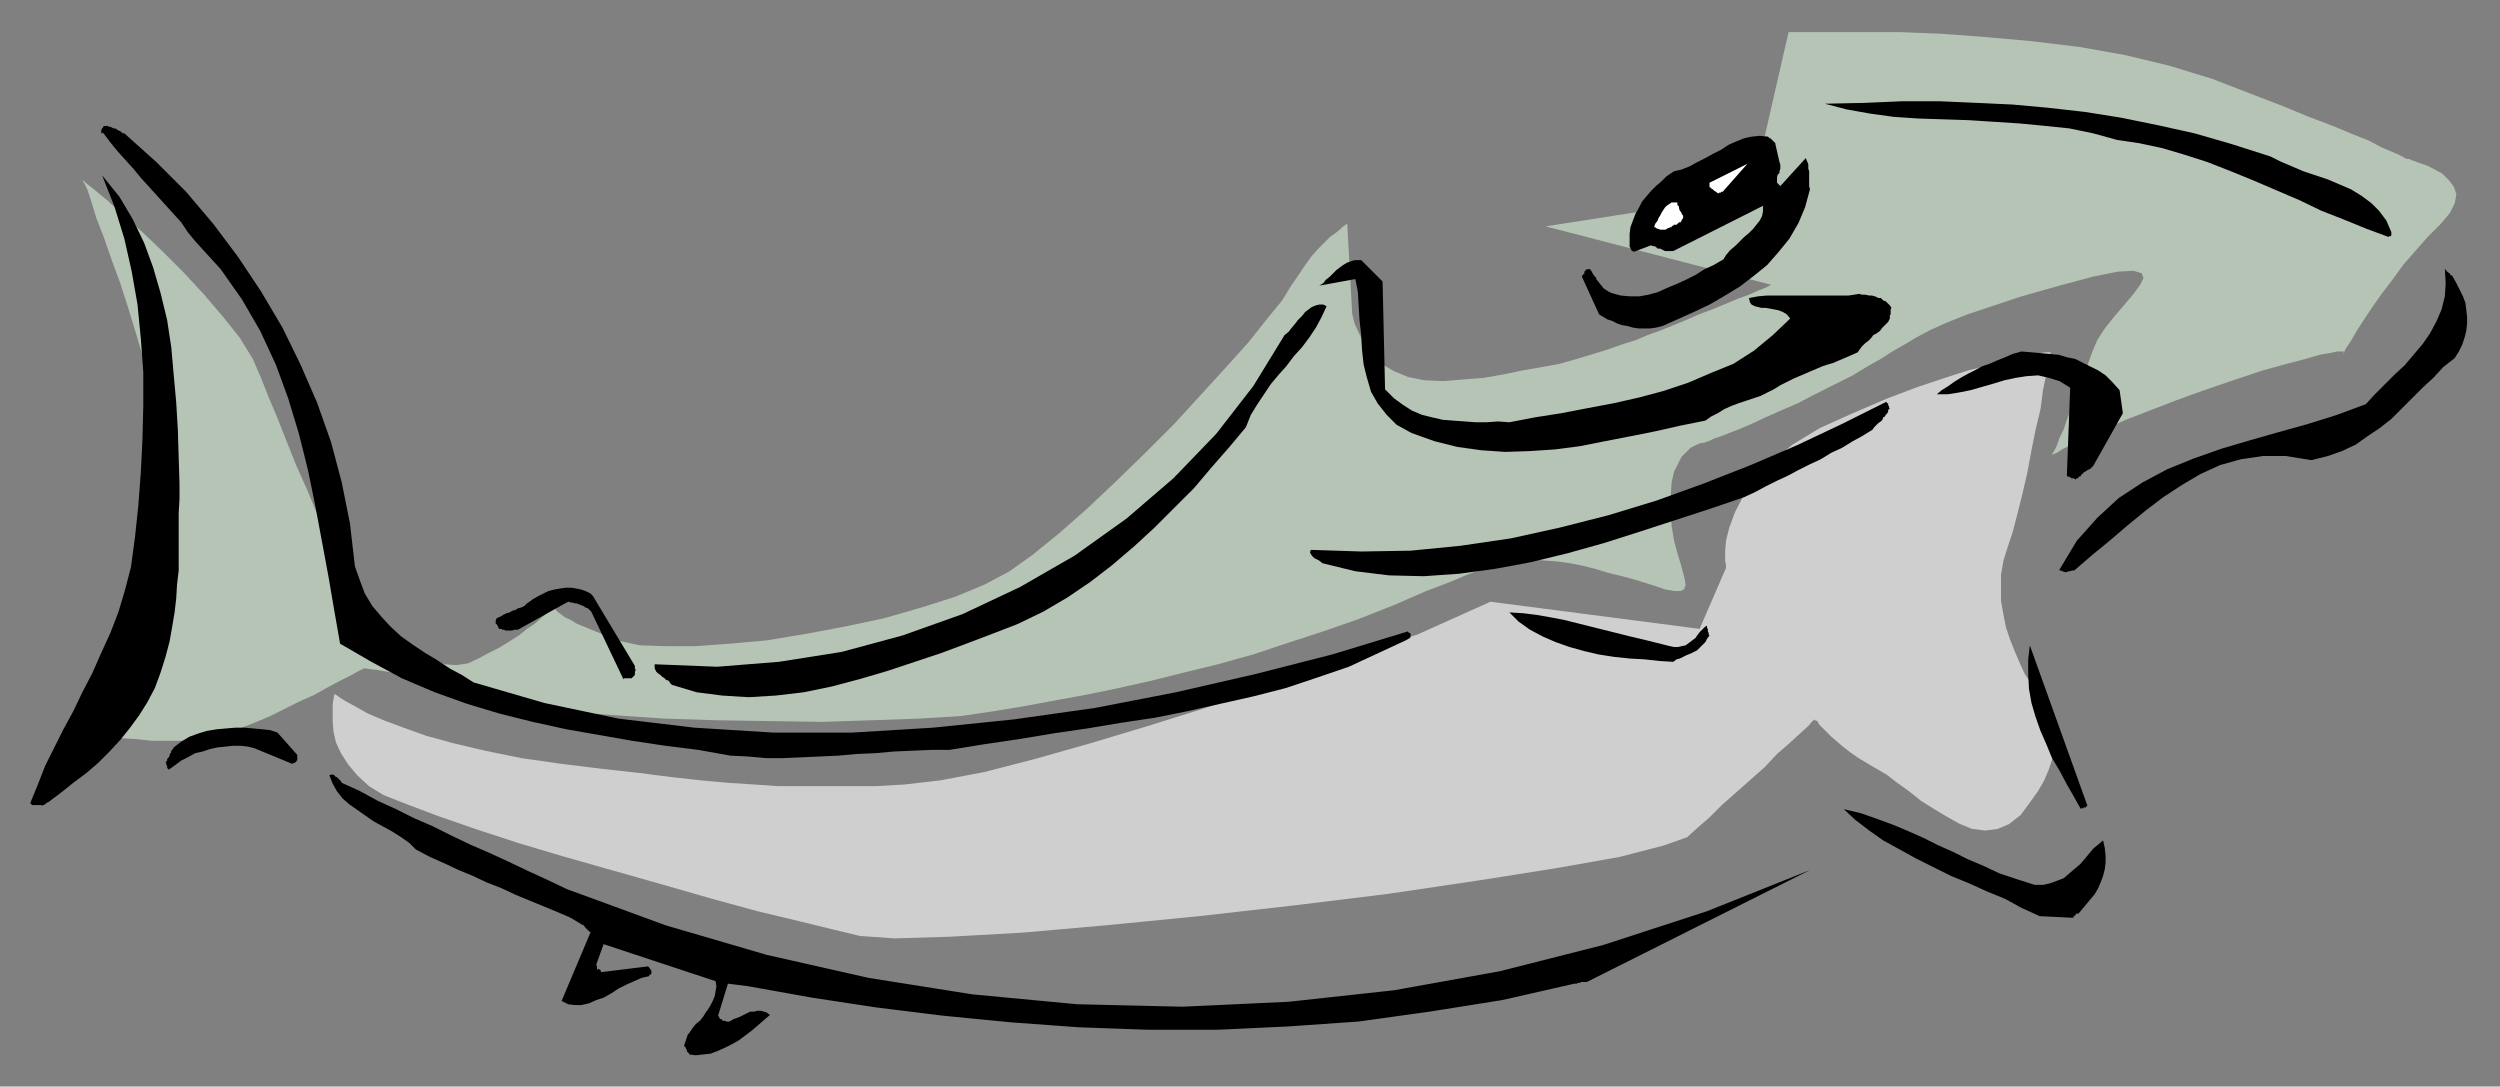 <?xml version="1.0" encoding="UTF-8" standalone="no"?>
<svg
   xmlns:dc="http://purl.org/dc/elements/1.1/"
   xmlns:cc="http://creativecommons.org/ns#"
   xmlns:rdf="http://www.w3.org/1999/02/22-rdf-syntax-ns#"
   xmlns:svg="http://www.w3.org/2000/svg"
   xmlns="http://www.w3.org/2000/svg"
   xmlns:sodipodi="http://sodipodi.sourceforge.net/DTD/sodipodi-0.dtd"
   xmlns:inkscape="http://www.inkscape.org/namespaces/inkscape"
   version="1.0"
   width="129.808mm"
   height="56.417mm"
   id="svg43"
   sodipodi:docname="CCM00675.wmf">
  <rect width="100%" height="100%" fill="#808080" stroke="none"/>
  <sodipodi:namedview
     pagecolor="#ffffff"
     bordercolor="#666666"
     borderopacity="1"
     objecttolerance="10"
     gridtolerance="10"
     guidetolerance="10"
     inkscape:pageopacity="0"
     inkscape:pageshadow="2"
     inkscape:window-width="640"
     inkscape:window-height="480"
     id="namedview45" />
  <defs
     id="defs3">
    <pattern
       id="WMFhbasepattern"
       patternUnits="userSpaceOnUse"
       width="6"
       height="6"
       x="0"
       y="0" />
  </defs>
  <path
     style="fill:#cfcfcf;fill-rule:evenodd;fill-opacity:1;stroke:none;"
     d="  M 65.61,136.177   L 65.61,136.339   L 65.448,137.146   L 65.286,138.277   L 65.286,139.731   L 65.286,141.508   L 65.448,143.608   L 65.933,145.708   L 66.902,147.808   L 68.357,150.069   L 70.134,152.169   L 72.397,154.269   L 75.306,156.046   L 79.83,157.823   L 85.81,160.085   L 93.243,162.669   L 101.646,165.415   L 110.857,168.162   L 120.553,170.908   L 130.249,173.654   L 139.784,176.4   L 148.672,178.823   L 156.752,180.762   L 163.377,182.377   L 168.71,183.669   L 175.497,184.154   L 186.325,183.831   L 200.707,183.023   L 217.19,181.569   L 235.289,179.792   L 253.873,177.692   L 272.296,175.431   L 289.748,172.846   L 305.1,170.423   L 317.867,168.162   L 326.593,165.9   L 331.118,164.285   L 333.057,162.508   L 335.481,160.408   L 337.905,157.985   L 340.652,155.562   L 343.561,152.977   L 346.308,150.554   L 348.732,147.969   L 351.156,145.869   L 353.257,143.931   L 354.873,142.477   L 355.681,141.508   L 356.166,141.185   L 356.166,141.346   L 356.651,141.508   L 356.974,142.154   L 357.62,142.8   L 358.428,143.608   L 359.398,144.577   L 360.529,145.546   L 361.66,146.515   L 363.115,147.646   L 364.731,148.777   L 366.347,149.746   L 368.286,150.877   L 370.225,152.008   L 372.326,153.623   L 374.588,155.239   L 377.012,157.177   L 379.598,158.792   L 382.022,160.246   L 384.608,161.7   L 387.032,162.669   L 389.617,162.992   L 392.041,162.669   L 394.304,161.7   L 396.566,159.923   L 398.344,157.5   L 399.96,155.239   L 401.091,153.3   L 402.06,151.039   L 402.707,149.1   L 402.868,147.162   L 402.868,145.223   L 402.707,143.285   L 402.384,141.508   L 401.576,139.731   L 400.768,137.954   L 399.798,136.177   L 398.667,134.239   L 397.374,132.3   L 396.404,130.2   L 395.435,127.939   L 394.465,125.515   L 393.657,123.092   L 393.172,120.669   L 392.688,117.923   L 392.688,115.338   L 392.688,112.754   L 393.172,110.008   L 393.98,107.423   L 394.95,104.515   L 395.92,100.8   L 396.889,96.923   L 397.859,92.723   L 398.667,88.362   L 399.475,84.323   L 400.444,80.285   L 400.929,76.569   L 401.576,73.5   L 402.06,71.238   L 402.384,69.623   L 402.384,68.977   L 402.222,69.138   L 401.414,69.138   L 400.283,69.3   L 398.667,69.623   L 396.404,70.108   L 393.657,70.754   L 390.264,71.723   L 386.224,72.692   L 381.699,74.146   L 376.366,75.923   L 370.387,78.185   L 363.6,81.092   L 357.136,84   L 351.803,87.231   L 347.601,90.623   L 344.369,94.015   L 342.107,97.408   L 340.491,100.477   L 339.36,103.546   L 338.713,106.131   L 338.552,108.231   L 338.552,110.008   L 338.713,110.977   L 338.713,111.462   L 333.542,123.415   L 292.496,118.085   L 278.113,124.546   L 276.497,125.031   L 272.296,126.646   L 265.832,128.908   L 257.267,131.815   L 247.248,135.369   L 236.582,138.923   L 225.27,142.477   L 213.958,145.869   L 203.131,148.939   L 193.112,151.523   L 184.547,153.139   L 177.598,153.946   L 172.104,154.269   L 166.933,154.269   L 161.923,154.269   L 157.398,154.269   L 152.55,154.269   L 147.864,153.946   L 142.854,153.623   L 137.521,153.139   L 131.704,152.492   L 125.401,151.685   L 118.129,150.877   L 110.211,149.908   L 102.293,148.777   L 95.182,147.323   L 89.041,145.869   L 83.709,144.415   L 79.184,142.8   L 75.306,141.346   L 72.235,140.054   L 69.65,138.6   L 67.872,137.631   L 66.579,136.823   L 65.933,136.339   L 65.61,136.177   L 65.61,136.177  z "
     id="path5" />
  <path
     style="fill:#b5c4b5;fill-rule:evenodd;fill-opacity:1;stroke:none;"
     d="  M 16.806,143.931   L 17.291,143.123   L 18.422,140.862   L 19.877,137.308   L 21.816,132.623   L 23.917,127.131   L 26.341,121.154   L 28.28,114.531   L 30.058,107.746   L 31.512,100.8   L 32.32,94.177   L 32.32,87.877   L 31.35,82.223   L 30.058,76.731   L 28.442,71.4   L 26.826,65.908   L 25.21,60.577   L 23.594,55.569   L 21.816,50.723   L 20.362,46.523   L 18.907,42.808   L 17.938,39.577   L 17.13,37.154   L 16.483,35.862   L 16.16,35.215   L 16.806,35.862   L 18.422,37.154   L 21.17,39.415   L 24.24,42.323   L 27.957,45.554   L 31.997,49.431   L 36.037,53.469   L 40.077,57.831   L 43.794,62.192   L 47.026,66.231   L 49.611,70.431   L 51.227,74.146   L 52.682,77.862   L 54.459,82.062   L 56.237,86.585   L 58.176,91.431   L 60.277,96.115   L 62.216,100.8   L 64.155,105   L 65.771,108.715   L 67.226,111.946   L 68.357,114.531   L 69.003,116.146   L 69.165,116.792   L 69.65,116.954   L 70.296,117.923   L 71.589,119.215   L 73.205,120.992   L 75.144,122.769   L 77.406,124.708   L 79.83,126.485   L 82.093,128.1   L 84.678,129.392   L 87.264,130.362   L 89.526,130.523   L 91.789,130.2   L 93.889,129.231   L 95.99,128.1   L 97.929,127.131   L 100.03,125.839   L 101.808,124.708   L 103.424,123.415   L 104.878,122.446   L 106.171,121.315   L 107.141,120.508   L 107.949,119.7   L 108.433,119.377   L 108.595,119.215   L 108.757,119.215   L 108.918,119.377   L 109.08,119.7   L 109.565,120.185   L 110.049,120.508   L 110.857,121.154   L 111.989,121.639   L 113.281,122.446   L 114.897,123.092   L 116.837,123.9   L 119.261,124.869   L 121.846,125.839   L 125.563,126.646   L 130.573,126.808   L 136.552,126.808   L 143.177,126.323   L 150.449,125.677   L 158.206,124.385   L 165.963,122.931   L 173.558,121.315   L 180.83,119.215   L 187.456,117.115   L 193.273,114.692   L 198.121,112.108   L 202.646,108.877   L 207.817,104.677   L 213.15,99.992   L 218.806,94.662   L 224.624,89.008   L 230.28,83.354   L 235.613,77.538   L 240.622,72.046   L 244.985,67.2   L 248.702,62.515   L 251.611,58.962   L 253.389,56.054   L 254.843,53.954   L 256.136,52.015   L 257.429,50.238   L 258.721,48.785   L 259.853,47.654   L 260.984,46.523   L 262.115,45.715   L 262.923,45.069   L 263.408,44.585   L 264.054,44.1   L 264.377,43.938   L 264.377,43.777   L 265.347,61.223   L 265.347,61.546   L 265.509,62.192   L 265.832,63.485   L 266.478,64.938   L 267.286,66.554   L 268.417,68.331   L 269.872,69.946   L 271.649,71.723   L 273.588,72.854   L 276.336,73.985   L 279.568,74.631   L 283.284,74.792   L 287.163,74.469   L 291.203,74.146   L 294.92,73.5   L 298.798,72.692   L 302.515,72.046   L 306.07,71.4   L 309.464,70.431   L 312.696,69.462   L 315.766,68.492   L 318.513,67.523   L 321.099,66.715   L 323.361,65.746   L 325.624,64.938   L 328.048,63.969   L 330.795,62.838   L 333.38,61.708   L 335.966,60.738   L 338.713,59.608   L 340.976,58.638   L 343.238,57.831   L 345.016,57.023   L 346.308,56.538   L 347.278,56.054   L 347.601,55.892   L 303.323,44.423   L 343.723,38.123   L 350.995,6.3   L 351.964,6.3   L 354.873,6.3   L 359.56,6.3   L 365.539,6.3   L 372.811,6.3   L 380.891,6.623   L 389.617,7.269   L 398.667,8.077   L 408.04,9.208   L 417.089,10.823   L 425.816,12.923   L 434.219,15.508   L 441.329,18.254   L 447.631,20.677   L 453.126,22.938   L 457.812,24.715   L 461.691,26.331   L 464.923,27.623   L 467.347,28.915   L 469.286,29.723   L 470.74,30.369   L 471.71,30.854   L 472.195,31.177   L 472.518,31.177   L 472.679,31.177   L 473.487,31.5   L 474.78,31.985   L 476.235,32.469   L 477.851,33.277   L 479.305,34.085   L 480.598,35.377   L 481.567,36.669   L 482.052,38.123   L 481.729,39.9   L 480.759,41.838   L 478.982,43.938   L 476.396,46.523   L 474.134,49.108   L 471.71,51.854   L 469.609,54.762   L 467.508,57.508   L 465.569,60.254   L 463.953,62.677   L 462.499,64.938   L 461.367,66.877   L 460.398,68.331   L 459.913,69.3   L 459.751,69.462   L 459.751,69.462   L 459.913,69.462   L 460.075,69.138   L 459.913,68.977   L 459.428,68.977   L 458.62,68.977   L 457.166,69.3   L 455.227,69.623   L 452.479,70.431   L 448.763,71.4   L 444.076,72.692   L 438.259,74.631   L 432.118,76.731   L 426.785,78.669   L 421.776,80.608   L 417.574,82.223   L 413.857,83.838   L 410.787,85.131   L 408.363,86.423   L 406.262,87.392   L 404.646,88.2   L 403.676,88.846   L 402.868,89.169   L 402.707,89.331   L 402.707,89.169   L 403.192,88.362   L 403.676,87.392   L 404.161,85.938   L 404.969,84.323   L 405.616,82.385   L 406.424,80.285   L 407.393,78.023   L 408.201,75.762   L 409.009,73.5   L 409.817,71.238   L 410.625,68.977   L 411.595,66.715   L 413.049,64.454   L 414.988,62.031   L 416.928,59.769   L 418.705,57.669   L 419.998,55.892   L 420.644,54.6   L 420.321,53.631   L 418.705,53.146   L 415.635,53.308   L 410.787,54.277   L 404.161,56.054   L 396.728,58.154   L 390.91,60.092   L 386.062,61.708   L 382.022,63.323   L 378.79,64.777   L 376.043,66.231   L 373.619,67.685   L 371.356,68.977   L 369.094,70.431   L 366.508,71.885   L 363.6,73.662   L 360.044,75.438   L 356.166,77.377   L 352.772,79.154   L 349.379,80.608   L 346.47,81.9   L 343.723,83.192   L 341.46,84.162   L 339.36,84.969   L 337.744,85.615   L 336.289,86.1   L 335.32,86.585   L 334.673,86.746   L 334.512,86.908   L 334.35,86.908   L 334.027,86.908   L 333.38,87.069   L 332.734,87.392   L 331.764,87.877   L 330.956,88.685   L 329.987,89.654   L 329.34,90.946   L 328.532,92.562   L 328.048,94.662   L 327.886,97.085   L 327.886,100.315   L 328.048,103.223   L 328.532,106.131   L 329.179,108.554   L 329.825,110.654   L 330.31,112.431   L 330.633,113.723   L 330.795,114.854   L 330.472,115.662   L 329.825,115.985   L 328.532,115.985   L 326.755,115.662   L 324.331,114.854   L 321.26,113.885   L 318.352,113.077   L 315.604,112.431   L 313.019,111.623   L 310.433,110.977   L 307.848,110.492   L 305.424,110.169   L 303.161,110.008   L 300.899,109.846   L 298.96,110.008   L 296.859,110.008   L 295.081,110.492   L 293.627,110.815   L 292.98,110.977   L 292.657,110.977   L 292.496,110.815   L 292.496,110.815   L 292.334,110.977   L 291.526,111.3   L 290.233,111.946   L 287.971,112.754   L 284.577,114.208   L 279.891,115.985   L 273.588,118.731   L 266.64,121.477   L 259.691,123.9   L 252.742,126.162   L 245.955,128.423   L 239.006,130.362   L 232.381,131.977   L 225.917,133.592   L 219.453,135.046   L 213.15,136.339   L 207.009,137.469   L 200.869,138.6   L 195.051,139.569   L 188.425,140.539   L 180.345,141.023   L 171.134,141.346   L 161.277,141.669   L 150.934,141.508   L 140.43,141.346   L 130.411,141.023   L 120.877,140.377   L 112.312,139.731   L 105.201,138.923   L 99.869,138.115   L 96.475,137.308   L 94.051,136.339   L 91.465,135.369   L 88.718,134.562   L 85.971,133.915   L 83.224,133.269   L 80.638,132.623   L 78.053,132.139   L 75.952,131.815   L 74.174,131.492   L 72.72,131.331   L 71.75,131.169   L 71.427,131.169   L 71.104,131.331   L 70.134,131.815   L 68.68,132.623   L 66.741,133.592   L 64.317,134.885   L 61.731,136.339   L 58.822,137.631   L 55.914,139.085   L 53.005,140.539   L 49.934,141.831   L 47.026,142.962   L 44.44,143.931   L 42.016,144.577   L 39.107,145.062   L 36.037,145.385   L 32.966,145.385   L 29.896,145.385   L 26.987,145.062   L 24.24,144.9   L 21.816,144.577   L 19.877,144.415   L 18.261,144.254   L 17.13,143.931   L 16.806,143.931   L 16.806,143.931  z "
     id="path7" />
  <path
     style="fill:#000000;fill-rule:evenodd;fill-opacity:1;stroke:none;"
     d="  M 407.878,179.308   L 408.686,178.339   L 409.494,177.369   L 410.302,176.4   L 411.11,175.431   L 411.756,174.3   L 412.241,173.169   L 412.726,171.877   L 413.049,170.585   L 413.211,169.292   L 413.211,168   L 413.049,166.385   L 412.726,164.931   L 411.756,165.739   L 410.787,166.546   L 409.979,167.515   L 409.171,168.485   L 408.201,169.615   L 407.232,170.423   L 406.1,171.392   L 404.969,172.362   L 403.676,172.846   L 402.384,173.331   L 400.929,173.654   L 399.313,173.654   L 395.758,172.523   L 392.364,171.392   L 389.294,169.939   L 386.224,168.646   L 383.315,167.192   L 380.406,165.9   L 377.497,164.446   L 374.588,163.154   L 371.518,161.862   L 368.448,160.731   L 365.216,159.6   L 361.822,158.792   L 364.084,160.892   L 366.832,162.992   L 369.579,164.931   L 372.811,166.708   L 376.043,168.485   L 379.275,170.1   L 382.83,171.877   L 386.385,173.331   L 389.94,174.946   L 393.496,176.4   L 396.728,178.177   L 400.283,179.792   L 406.908,180.115   L 406.908,179.954   L 406.908,179.954   L 406.908,179.792   L 407.07,179.792   L 407.232,179.631   L 407.232,179.631   L 407.393,179.469   L 407.393,179.308   L 407.555,179.308   L 407.716,179.308   L 407.716,179.308   L 407.878,179.308   L 407.878,179.308  z "
     id="path9" />
  <path
     style="fill:#000000;fill-rule:evenodd;fill-opacity:1;stroke:none;"
     d="  M 409.171,158.469   L 409.171,158.469   L 409.171,158.469   L 409.171,158.469   L 409.332,158.469   L 409.332,158.308   L 409.332,158.308   L 409.494,158.308   L 409.494,158.146   L 409.656,158.146   L 409.656,158.146   L 409.656,158.146   L 409.656,158.146   L 398.344,126.646   L 398.02,129.392   L 398.02,132.3   L 398.182,135.208   L 398.667,137.954   L 399.475,140.7   L 400.444,143.446   L 401.576,146.031   L 402.707,148.777   L 404.161,151.2   L 405.616,153.946   L 406.908,156.208   L 408.363,158.792   L 408.363,158.631   L 408.363,158.631   L 408.524,158.631   L 408.524,158.631   L 408.686,158.631   L 408.848,158.631   L 408.848,158.469   L 409.009,158.469   L 409.009,158.469   L 409.171,158.469   L 409.171,158.469   L 409.171,158.469   L 409.171,158.469  z "
     id="path11" />
  <path
     style="fill:#000000;fill-rule:evenodd;fill-opacity:1;stroke:none;"
     d="  M 311.403,192.715   L 355.196,170.746   L 334.996,178.823   L 314.635,185.446   L 294.273,190.615   L 273.588,194.331   L 252.904,196.592   L 232.057,197.562   L 211.373,197.077   L 190.849,195.139   L 170.488,191.908   L 150.449,187.385   L 130.573,181.569   L 111.181,174.462   L 107.464,172.685   L 103.585,170.908   L 99.869,169.131   L 95.99,167.354   L 92.273,165.739   L 88.557,163.962   L 85.002,162.185   L 81.285,160.569   L 77.73,158.792   L 74.174,157.177   L 70.619,155.239   L 67.064,153.623   L 66.902,153.3   L 66.579,152.977   L 66.418,152.815   L 66.094,152.492   L 65.933,152.492   L 65.771,152.331   L 65.61,152.169   L 65.448,152.008   L 65.286,152.008   L 65.125,152.008   L 64.963,152.008   L 64.64,152.169   L 65.286,153.785   L 66.094,155.239   L 67.226,156.692   L 68.518,157.823   L 70.134,158.954   L 71.75,160.085   L 73.366,161.215   L 75.144,162.185   L 76.922,163.154   L 78.699,164.285   L 80.315,165.415   L 81.608,166.708   L 84.355,168.162   L 87.264,169.454   L 90.011,170.746   L 92.758,171.877   L 95.505,173.169   L 98.414,174.3   L 101.161,175.592   L 103.909,176.723   L 106.656,177.854   L 109.403,178.985   L 111.989,180.115   L 114.413,181.569   L 114.574,181.569   L 114.736,181.892   L 114.897,182.054   L 115.059,182.215   L 115.221,182.377   L 115.382,182.539   L 115.544,182.7   L 115.705,182.862   L 115.705,182.862   L 115.867,182.862   L 115.867,182.862   L 115.867,183.023   L 110.211,196.431   L 111.504,197.077   L 112.797,197.239   L 114.089,197.239   L 115.544,196.915   L 116.998,196.269   L 118.453,195.785   L 119.907,194.977   L 121.361,194.008   L 122.977,193.2   L 124.432,192.554   L 125.886,191.908   L 127.341,191.585   L 127.502,191.262   L 127.664,191.262   L 127.825,191.1   L 127.825,190.777   L 127.825,190.777   L 127.825,190.615   L 127.825,190.454   L 127.664,190.292   L 127.664,190.292   L 127.502,189.969   L 127.341,189.808   L 127.179,189.646   L 117.968,190.777   L 117.806,190.292   L 117.645,190.292   L 117.645,190.292   L 117.483,190.131   L 117.321,190.131   L 117.321,190.292   L 117.16,190.292   L 117.16,190.131   L 117.16,190.131   L 117.16,189.808   L 117.16,189.646   L 116.998,189.323   L 118.453,185.285   L 140.43,192.554   L 140.592,193.523   L 140.43,194.492   L 140.269,195.462   L 139.945,196.269   L 139.461,197.239   L 138.976,198.046   L 138.491,198.692   L 138.006,199.5   L 137.36,200.308   L 136.552,200.954   L 135.905,201.762   L 135.259,202.731   L 135.259,202.731   L 135.097,202.892   L 134.936,203.054   L 134.936,203.215   L 134.774,203.539   L 134.774,203.7   L 134.613,204.023   L 134.613,204.185   L 134.451,204.508   L 134.451,204.669   L 134.289,204.992   L 134.289,205.154   L 134.289,205.315   L 134.451,205.477   L 134.451,205.477   L 134.613,205.639   L 134.613,205.8   L 134.774,205.962   L 134.774,206.123   L 134.774,206.285   L 134.936,206.446   L 135.097,206.608   L 135.259,206.769   L 135.259,206.931   L 136.552,207.092   L 138.006,206.931   L 139.461,206.769   L 140.753,206.285   L 142.208,205.639   L 143.501,204.992   L 144.955,204.185   L 146.248,203.215   L 147.541,202.246   L 148.672,201.277   L 149.965,200.146   L 151.096,199.177   L 150.449,198.692   L 149.965,198.531   L 149.318,198.369   L 148.51,198.369   L 148.025,198.531   L 147.217,198.531   L 146.571,198.854   L 145.925,199.177   L 145.278,199.5   L 144.47,199.823   L 143.985,199.985   L 143.177,200.469   L 143.016,200.469   L 142.693,200.469   L 142.531,200.469   L 142.208,200.308   L 142.046,200.308   L 141.723,200.308   L 141.723,200.146   L 141.561,199.985   L 141.238,199.985   L 141.238,199.823   L 141.077,199.5   L 140.915,199.339   L 142.854,193.039   L 146.733,193.523   L 159.337,195.785   L 172.104,197.723   L 185.193,199.339   L 198.445,200.631   L 211.696,201.6   L 225.27,202.085   L 239.006,202.085   L 252.742,201.439   L 266.64,200.469   L 280.537,198.531   L 294.758,196.269   L 308.979,193.039   L 309.14,193.039   L 309.464,193.039   L 309.625,192.877   L 309.948,192.877   L 310.11,192.877   L 310.272,192.715   L 310.433,192.715   L 310.595,192.715   L 310.756,192.715   L 310.918,192.715   L 311.08,192.715   L 311.403,192.715   L 311.403,192.715  z "
     id="path13" />
  <path
     style="fill:#000000;fill-rule:evenodd;fill-opacity:1;stroke:none;"
     d="  M 407.07,111.946   L 410.625,108.877   L 414.18,105.969   L 417.574,103.062   L 421.129,100.154   L 424.523,97.569   L 428.24,95.146   L 431.795,93.046   L 435.673,91.269   L 439.713,90.138   L 444.076,89.492   L 448.601,89.492   L 453.611,90.3   L 456.843,89.492   L 459.59,88.523   L 462.337,87.231   L 464.599,85.615   L 467.023,84   L 469.286,82.223   L 471.387,80.123   L 473.326,78.185   L 475.427,76.085   L 477.527,74.146   L 479.467,72.046   L 481.729,70.269   L 482.537,68.977   L 483.183,67.685   L 483.668,66.231   L 483.991,64.938   L 484.153,63.485   L 484.153,62.192   L 483.991,60.738   L 483.83,59.446   L 483.345,58.154   L 482.699,56.862   L 482.052,55.569   L 481.244,54.115   L 480.921,53.954   L 480.759,53.792   L 480.759,53.631   L 480.436,53.469   L 480.275,53.308   L 480.275,53.308   L 480.113,53.146   L 479.951,52.985   L 479.951,52.823   L 479.79,52.823   L 479.79,52.823   L 479.79,52.823   L 479.951,55.569   L 479.79,58.154   L 479.143,60.738   L 478.174,63   L 476.881,65.423   L 475.427,67.523   L 473.649,69.623   L 471.871,71.723   L 469.932,73.5   L 467.993,75.438   L 466.054,77.377   L 464.276,79.315   L 458.62,81.415   L 452.964,83.192   L 447.147,84.808   L 441.491,86.423   L 435.996,88.038   L 430.502,89.977   L 425.331,92.077   L 420.483,94.662   L 415.796,97.731   L 411.595,101.608   L 407.555,106.131   L 404.161,111.785   L 404.161,111.946   L 404.484,111.946   L 404.646,112.108   L 404.808,112.108   L 405.131,112.269   L 405.454,112.269   L 405.616,112.269   L 405.939,112.108   L 406.262,112.108   L 406.585,111.946   L 406.908,111.946   L 407.07,111.946   L 407.07,111.946  z "
     id="path15" />
  <path
     style="fill:#000000;fill-rule:evenodd;fill-opacity:1;stroke:none;"
     d="  M 328.371,129.877   L 329.017,129.392   L 329.664,129.231   L 330.31,128.908   L 330.956,128.585   L 331.764,128.262   L 332.411,127.939   L 333.057,127.615   L 333.542,127.131   L 334.188,126.485   L 334.673,126   L 334.996,125.354   L 335.481,124.708   L 335.32,124.546   L 335.32,124.385   L 335.32,124.385   L 335.32,124.223   L 335.158,123.9   L 335.158,123.9   L 335.158,123.577   L 335.158,123.415   L 334.996,123.254   L 334.996,123.092   L 334.996,122.931   L 334.996,122.769   L 334.512,123.092   L 334.027,123.577   L 333.542,124.062   L 333.057,124.708   L 332.734,125.192   L 332.088,125.677   L 331.441,126.162   L 330.795,126.646   L 329.987,126.808   L 329.34,126.969   L 328.532,126.969   L 327.724,126.808   L 325.139,126.162   L 322.553,125.515   L 319.806,124.869   L 317.22,124.223   L 314.635,123.577   L 312.049,122.931   L 309.464,122.285   L 306.878,121.639   L 304.292,121.154   L 301.545,120.669   L 298.96,120.346   L 296.212,120.185   L 297.99,121.962   L 300.252,123.577   L 302.676,124.869   L 305.262,126   L 308.009,126.969   L 310.918,127.777   L 313.665,128.423   L 316.736,128.908   L 319.806,129.231   L 322.715,129.392   L 325.624,129.715   L 328.371,129.877   L 328.371,129.877  z "
     id="path17" />
  <path
     style="fill:#000000;fill-rule:evenodd;fill-opacity:1;stroke:none;"
     d="  M 408.363,93.369   L 408.524,93.046   L 408.848,92.885   L 408.848,92.723   L 409.171,92.562   L 409.171,92.562   L 409.494,92.4   L 409.656,92.238   L 409.979,92.077   L 410.14,92.077   L 410.302,91.915   L 410.625,91.592   L 410.787,91.431   L 416.604,81.092   L 415.958,76.569   L 414.504,74.954   L 413.211,73.662   L 411.756,72.692   L 410.14,71.885   L 408.848,71.238   L 407.232,70.431   L 405.616,70.108   L 404,69.623   L 402.222,69.462   L 400.444,69.3   L 398.667,69.138   L 396.728,68.977   L 394.95,69.462   L 393.496,70.108   L 391.88,70.754   L 390.425,71.4   L 388.971,71.885   L 387.516,72.692   L 386.224,73.338   L 384.769,74.146   L 383.476,74.954   L 382.345,75.762   L 381.052,76.569   L 380.083,77.377   L 382.184,77.377   L 384.284,77.054   L 386.708,76.569   L 388.971,75.923   L 391.233,75.277   L 393.334,74.631   L 395.596,74.146   L 397.697,73.823   L 399.96,73.662   L 402.06,74.146   L 404.161,74.792   L 406.262,76.085   L 405.616,93.208   L 405.616,93.208   L 405.616,93.369   L 405.777,93.531   L 405.939,93.531   L 405.939,93.531   L 406.262,93.692   L 406.424,93.692   L 406.424,93.854   L 406.747,93.854   L 406.908,93.854   L 407.232,94.015   L 407.393,94.177   L 407.393,94.015   L 407.393,94.015   L 407.555,93.854   L 407.716,93.854   L 407.878,93.854   L 407.878,93.692   L 407.878,93.531   L 408.04,93.531   L 408.201,93.531   L 408.363,93.369   L 408.363,93.369   L 408.363,93.369   L 408.363,93.369  z "
     id="path19" />
  <path
     style="fill:#000000;fill-rule:evenodd;fill-opacity:1;stroke:none;"
     d="  M 469.286,46.2   L 469.286,46.2   L 469.286,46.2   L 469.286,46.2   L 469.286,46.038   L 469.286,46.038   L 469.286,45.877   L 469.286,45.877   L 469.286,45.715   L 469.286,45.554   L 469.286,45.554   L 469.286,45.554   L 469.286,45.554   L 468.316,43.292   L 466.862,41.354   L 465.407,39.9   L 463.468,38.446   L 461.367,37.154   L 459.105,36.185   L 456.843,35.215   L 454.419,34.408   L 451.995,33.6   L 449.732,32.631   L 447.47,31.662   L 445.531,30.692   L 437.935,28.269   L 430.664,26.169   L 423.392,24.554   L 416.281,23.1   L 409.171,21.969   L 402.06,21.162   L 394.95,20.515   L 388.001,20.192   L 380.568,19.869   L 373.296,19.869   L 365.862,20.192   L 358.105,20.354   L 362.468,21.485   L 366.993,22.292   L 371.68,22.938   L 376.528,23.262   L 381.537,23.423   L 386.385,23.585   L 391.395,23.908   L 396.404,24.231   L 401.414,24.715   L 406.1,25.2   L 410.787,26.169   L 415.473,27.462   L 419.836,28.108   L 424.361,29.077   L 428.724,30.369   L 433.249,31.823   L 437.774,33.6   L 442.137,35.377   L 446.662,37.315   L 451.187,39.254   L 455.55,41.354   L 460.075,43.131   L 464.438,44.908   L 468.801,46.523   L 468.801,46.523   L 468.801,46.523   L 468.801,46.523   L 468.801,46.523   L 468.801,46.523   L 468.801,46.362   L 468.963,46.362   L 468.963,46.362   L 469.124,46.362   L 469.124,46.362   L 469.124,46.362   L 469.286,46.2   L 469.286,46.2  z "
     id="path21" />
  <path
     style="fill:#000000;fill-rule:evenodd;fill-opacity:1;stroke:none;"
     d="  M 342.268,97.569   L 344.369,96.6   L 346.47,95.469   L 348.732,94.338   L 350.833,93.369   L 352.934,92.238   L 355.196,91.108   L 357.297,90.138   L 359.398,88.846   L 361.499,87.877   L 363.6,86.585   L 365.377,85.615   L 367.478,84.323   L 367.801,83.838   L 368.286,83.354   L 368.609,83.031   L 369.094,82.708   L 369.417,82.385   L 369.579,81.9   L 369.902,81.738   L 370.064,81.415   L 370.387,81.092   L 370.548,80.769   L 370.548,80.446   L 370.872,80.123   L 370.71,79.962   L 370.71,79.962   L 370.71,79.8   L 370.71,79.638   L 370.71,79.638   L 370.548,79.638   L 370.548,79.477   L 370.548,79.315   L 370.548,79.154   L 370.387,79.154   L 370.225,78.992   L 370.225,78.831   L 361.499,83.192   L 352.611,87.392   L 343.561,91.269   L 334.512,94.823   L 325.139,98.215   L 315.604,101.123   L 306.07,103.546   L 296.536,105.646   L 286.678,107.1   L 276.82,108.069   L 267.125,108.231   L 257.267,107.908   L 257.105,108.231   L 257.105,108.554   L 257.267,108.715   L 257.429,109.038   L 257.59,109.2   L 257.913,109.523   L 258.237,109.685   L 258.56,109.846   L 258.883,110.008   L 259.045,110.169   L 259.368,110.331   L 259.368,110.492   L 265.993,112.108   L 272.619,112.915   L 279.406,113.077   L 286.355,112.592   L 293.465,111.623   L 300.414,110.331   L 307.686,108.554   L 314.635,106.615   L 321.745,104.354   L 328.694,102.092   L 335.643,99.831   L 342.268,97.569   L 342.268,97.569  z "
     id="path23" />
  <path
     style="fill:#000000;fill-rule:evenodd;fill-opacity:1;stroke:none;"
     d="  M 264.7,130.846   L 275.851,125.677   L 276.174,125.515   L 276.336,125.354   L 276.497,125.354   L 276.659,125.192   L 276.82,125.031   L 276.82,124.869   L 276.82,124.708   L 276.82,124.546   L 276.82,124.385   L 276.659,124.223   L 276.336,124.062   L 276.336,123.9   L 261.469,128.423   L 246.278,132.3   L 230.765,135.854   L 214.928,138.923   L 198.929,141.185   L 183.093,142.8   L 167.256,143.769   L 151.742,143.769   L 136.229,142.8   L 121.361,141.023   L 106.817,137.954   L 92.92,133.915   L 90.657,132.462   L 88.234,131.169   L 85.81,129.554   L 83.386,128.1   L 80.962,126.485   L 78.699,124.869   L 76.598,122.931   L 74.821,120.992   L 73.043,118.892   L 71.589,116.469   L 70.619,113.885   L 69.65,111.138   L 68.68,102.739   L 67.064,94.662   L 64.963,86.746   L 62.216,78.992   L 58.984,71.562   L 55.429,64.292   L 51.227,57.185   L 46.702,50.4   L 41.854,43.938   L 36.522,37.638   L 30.704,31.823   L 24.402,26.169   L 24.078,26.169   L 23.755,25.846   L 23.432,25.685   L 23.109,25.523   L 22.624,25.2   L 22.301,25.2   L 21.978,25.038   L 21.654,24.877   L 21.331,24.877   L 21.17,24.715   L 20.846,24.715   L 20.685,24.715   L 20.685,24.715   L 20.523,24.715   L 20.362,24.715   L 20.2,25.038   L 20.038,25.2   L 19.877,25.523   L 19.877,25.685   L 19.877,26.008   L 19.877,26.169   L 19.877,26.169   L 20.038,26.169   L 20.2,26.008   L 21.654,27.946   L 23.109,29.723   L 24.563,31.338   L 26.179,33.115   L 27.634,34.892   L 29.25,36.669   L 30.866,38.446   L 32.32,40.062   L 33.936,41.838   L 35.552,43.615   L 36.845,45.554   L 38.299,47.331   L 43.309,52.823   L 47.51,58.8   L 51.066,64.938   L 54.136,71.562   L 56.56,78.185   L 58.661,85.131   L 60.438,92.238   L 61.893,99.346   L 63.186,106.292   L 64.478,113.239   L 65.61,119.862   L 66.741,126.323   L 72.882,129.877   L 78.861,133.108   L 85.325,135.854   L 91.627,138.115   L 98.091,140.054   L 104.555,141.669   L 111.181,143.123   L 117.645,144.254   L 124.109,145.385   L 130.573,146.354   L 137.037,147.162   L 143.339,148.292   L 146.733,148.454   L 150.288,148.777   L 153.681,148.777   L 157.398,148.615   L 160.953,148.454   L 164.509,148.292   L 168.064,147.969   L 171.781,147.808   L 175.336,147.485   L 179.053,147.323   L 182.769,147.162   L 186.325,147.162   L 193.273,146.031   L 199.899,145.062   L 206.686,143.931   L 213.312,142.962   L 220.099,141.831   L 226.563,140.862   L 233.027,139.569   L 239.491,138.115   L 245.955,136.662   L 252.257,135.046   L 258.56,132.946   L 264.7,130.846   L 264.7,130.846  z "
     id="path25" />
  <path
     style="fill:#000000;fill-rule:evenodd;fill-opacity:1;stroke:none;"
     d="  M 334.673,82.546   L 335.804,81.738   L 337.097,81.092   L 338.39,80.285   L 339.844,79.638   L 341.137,79.154   L 342.592,78.669   L 344.046,78.185   L 345.5,77.7   L 346.793,77.054   L 348.086,76.408   L 349.379,75.6   L 350.672,74.954   L 351.964,74.308   L 353.096,73.823   L 354.227,73.338   L 355.358,72.854   L 356.489,72.369   L 357.62,71.885   L 358.59,71.562   L 359.721,71.238   L 360.852,70.754   L 361.984,70.269   L 363.115,69.785   L 364.569,69.138   L 364.892,68.654   L 365.377,68.008   L 366.024,67.362   L 366.67,66.877   L 367.155,66.392   L 367.64,65.746   L 368.286,65.423   L 368.932,64.938   L 369.417,64.292   L 369.902,63.808   L 370.548,63.162   L 370.872,62.515   L 370.872,62.515   L 370.872,62.515   L 370.872,62.354   L 370.872,62.192   L 370.872,62.031   L 370.872,61.869   L 371.033,61.708   L 371.033,61.385   L 371.033,61.223   L 371.033,60.9   L 371.033,60.738   L 371.195,60.415   L 370.872,59.931   L 370.548,59.608   L 370.064,59.123   L 369.579,58.962   L 369.094,58.477   L 368.609,58.477   L 367.963,58.154   L 367.316,57.992   L 366.832,57.992   L 366.024,57.831   L 365.377,57.831   L 364.892,57.669   L 362.792,57.992   L 361.014,57.992   L 359.075,57.992   L 357.297,57.992   L 355.52,57.992   L 353.742,57.992   L 351.964,57.992   L 350.187,57.992   L 348.409,57.992   L 346.793,57.992   L 345.016,58.154   L 343.238,58.477   L 343.4,59.285   L 343.723,59.769   L 344.369,60.092   L 345.016,60.254   L 345.662,60.415   L 346.47,60.415   L 347.44,60.577   L 348.248,60.738   L 349.056,60.9   L 349.864,61.223   L 350.672,61.708   L 351.318,62.515   L 347.924,65.746   L 344.208,68.815   L 340.168,71.4   L 335.804,73.177   L 331.28,75.115   L 326.432,76.731   L 321.584,78.023   L 316.574,79.154   L 311.403,80.123   L 306.393,81.092   L 301.222,81.9   L 296.212,82.869   L 293.95,82.708   L 291.688,82.869   L 289.587,82.869   L 287.486,82.708   L 285.224,82.546   L 283.123,82.385   L 281.022,81.9   L 279.083,81.415   L 277.144,80.608   L 275.366,79.477   L 273.588,78.185   L 271.811,76.408   L 271.326,55.246   L 267.125,51.046   L 266.478,51.046   L 265.832,51.046   L 264.862,51.369   L 264.377,51.531   L 263.569,52.015   L 262.923,52.5   L 262.276,52.985   L 261.63,53.631   L 260.984,54.277   L 260.176,54.923   L 259.691,55.569   L 258.883,56.054   L 265.993,54.762   L 266.478,57.346   L 266.64,60.092   L 266.801,62.838   L 267.125,65.746   L 267.286,68.654   L 267.609,71.562   L 268.256,74.146   L 269.064,76.892   L 270.356,79.154   L 272.134,81.415   L 274.073,83.354   L 276.982,84.969   L 281.507,86.585   L 286.032,87.715   L 290.718,88.362   L 295.404,88.685   L 300.252,88.523   L 305.1,88.2   L 310.11,87.554   L 314.958,86.585   L 319.968,85.615   L 324.816,84.646   L 329.825,83.515   L 334.673,82.546   L 334.673,82.546  z "
     id="path27" />
  <path
     style="fill:#000000;fill-rule:evenodd;fill-opacity:1;stroke:none;"
     d="  M 194.728,124.385   L 199.737,122.446   L 204.747,120.023   L 209.433,117.277   L 213.958,114.208   L 218.16,110.977   L 222.523,107.262   L 226.563,103.546   L 230.441,99.669   L 234.32,95.792   L 237.875,91.592   L 241.269,87.715   L 244.501,83.838   L 245.47,81.415   L 246.763,79.315   L 248.056,77.377   L 249.349,75.438   L 250.965,73.5   L 252.419,71.885   L 253.873,69.946   L 255.489,68.169   L 256.944,66.231   L 258.237,64.292   L 259.368,62.192   L 260.337,60.092   L 259.691,59.769   L 258.883,59.769   L 258.237,59.931   L 257.429,60.254   L 256.782,60.738   L 256.136,61.223   L 255.489,62.031   L 254.681,62.838   L 254.197,63.485   L 253.389,64.454   L 252.904,65.1   L 252.096,65.746   L 245.955,75.762   L 238.683,85.131   L 230.28,93.854   L 221.069,101.769   L 210.888,109.038   L 200.222,115.177   L 188.91,120.508   L 177.113,124.708   L 165.155,127.939   L 152.873,129.877   L 140.753,130.846   L 128.472,130.362   L 128.472,130.846   L 128.472,131.169   L 128.633,131.492   L 128.795,131.815   L 129.118,132.139   L 129.603,132.462   L 129.926,132.785   L 130.411,133.108   L 130.734,133.431   L 131.219,133.592   L 131.542,134.077   L 131.865,134.4   L 136.713,135.854   L 141.723,136.5   L 146.894,136.823   L 152.227,136.5   L 157.721,135.854   L 163.216,134.723   L 168.71,133.269   L 174.205,131.654   L 179.537,129.877   L 184.87,128.1   L 190.041,126.162   L 194.728,124.385   L 194.728,124.385  z "
     id="path29" />
  <path
     style="fill:#000000;fill-rule:evenodd;fill-opacity:1;stroke:none;"
     d="  M 326.27,63.969   L 329.179,62.677   L 332.411,61.223   L 335.481,59.769   L 338.552,57.992   L 341.46,56.215   L 344.208,54.115   L 346.793,52.015   L 349.056,49.431   L 351.156,46.846   L 352.934,43.777   L 354.227,40.708   L 355.196,37.154   L 355.035,36.508   L 355.035,35.862   L 355.035,35.377   L 355.035,34.731   L 355.035,34.085   L 355.035,33.6   L 354.873,33.115   L 354.873,32.631   L 354.873,32.308   L 354.712,31.823   L 354.55,31.5   L 354.388,31.015   L 349.379,36.508   L 349.056,36.185   L 348.732,35.862   L 348.732,35.377   L 348.732,35.054   L 348.732,34.731   L 348.894,34.246   L 349.217,33.923   L 349.217,33.6   L 349.379,33.115   L 349.379,32.631   L 349.379,32.308   L 349.217,31.823   L 348.409,28.269   L 348.409,28.108   L 348.248,27.946   L 348.248,27.946   L 348.086,27.785   L 347.924,27.623   L 347.924,27.623   L 347.763,27.462   L 347.601,27.3   L 347.44,27.138   L 347.278,27.138   L 347.116,26.977   L 346.955,26.815   L 345.339,26.654   L 343.723,26.815   L 342.268,27.138   L 340.652,27.785   L 339.198,28.431   L 337.744,29.4   L 336.128,30.208   L 334.673,31.015   L 333.057,31.823   L 331.603,32.631   L 329.987,33.277   L 328.532,33.6   L 327.078,34.569   L 326.108,35.538   L 324.977,36.508   L 324.008,37.477   L 323.038,38.608   L 322.23,39.577   L 321.584,40.869   L 320.937,42   L 320.452,43.292   L 319.968,44.585   L 319.806,45.877   L 319.806,47.169   L 319.806,47.492   L 319.806,47.815   L 319.806,47.977   L 319.806,48.3   L 319.806,48.462   L 319.968,48.623   L 319.968,48.785   L 320.129,48.946   L 320.129,49.108   L 320.291,49.269   L 320.452,49.269   L 320.614,49.431   L 324.008,48.138   L 324.331,48.3   L 324.654,48.3   L 324.977,48.462   L 325.3,48.785   L 325.785,48.785   L 326.108,48.946   L 326.432,49.108   L 326.755,49.269   L 327.078,49.269   L 327.563,49.269   L 327.886,49.269   L 328.371,49.269   L 345.985,40.385   L 345.985,41.354   L 345.824,42.323   L 345.339,43.292   L 344.692,44.1   L 344.046,44.908   L 343.238,45.715   L 342.268,46.523   L 341.46,47.331   L 340.491,48.3   L 339.521,49.108   L 338.713,50.077   L 338.228,50.885   L 336.289,52.015   L 334.512,52.823   L 332.734,53.954   L 330.795,54.923   L 329.017,55.731   L 327.078,56.538   L 325.3,57.346   L 323.523,57.831   L 321.745,58.154   L 319.806,58.154   L 318.028,57.992   L 316.251,57.508   L 315.604,57.185   L 315.12,56.862   L 314.635,56.538   L 314.312,56.054   L 313.988,55.731   L 313.665,55.246   L 313.342,54.923   L 313.18,54.438   L 312.857,54.115   L 312.534,53.631   L 312.372,53.308   L 312.049,52.823   L 311.888,52.823   L 311.564,52.823   L 311.403,52.823   L 311.241,52.985   L 311.08,53.146   L 310.918,53.308   L 310.918,53.469   L 310.918,53.792   L 310.756,53.792   L 310.595,53.954   L 310.433,54.277   L 310.433,54.277   L 313.827,61.708   L 314.635,62.192   L 315.443,62.677   L 316.412,63   L 317.382,63.485   L 318.352,63.808   L 319.321,63.969   L 320.452,64.292   L 321.584,64.454   L 322.715,64.454   L 323.846,64.454   L 324.977,64.292   L 326.27,63.969   L 326.27,63.969  z "
     id="path31" />
  <path
     style="fill:#ffffff;fill-rule:evenodd;fill-opacity:1;stroke:none;"
     d="  M 327.401,44.746   L 327.563,44.746   L 327.724,44.585   L 328.048,44.585   L 328.048,44.423   L 328.371,44.262   L 328.532,44.1   L 328.694,44.1   L 329.017,44.1   L 329.179,43.938   L 329.34,43.777   L 329.502,43.615   L 329.825,43.615   L 329.987,43.292   L 330.148,42.969   L 330.31,42.808   L 330.31,42.323   L 330.148,42.162   L 329.987,41.838   L 329.825,41.515   L 329.664,41.354   L 329.502,40.869   L 329.502,40.546   L 329.179,40.223   L 329.179,39.738   L 328.532,39.738   L 328.048,39.738   L 327.563,40.062   L 327.078,40.385   L 326.755,40.708   L 326.432,41.192   L 326.108,41.677   L 325.785,42.323   L 325.462,42.808   L 325.3,43.292   L 324.816,43.938   L 324.654,44.423   L 324.654,44.585   L 324.816,44.585   L 324.977,44.746   L 325.3,44.908   L 325.462,44.908   L 325.785,45.069   L 325.947,45.069   L 326.27,45.069   L 326.593,45.069   L 326.916,45.069   L 327.078,44.908   L 327.401,44.746   L 327.401,44.746  z "
     id="path33" />
  <path
     style="fill:#ffffff;fill-rule:evenodd;fill-opacity:1;stroke:none;"
     d="  M 338.067,37.638   L 342.915,32.146   L 335.481,35.862   L 335.481,36.346   L 335.481,36.346   L 335.481,36.669   L 335.643,36.831   L 335.804,36.831   L 335.804,36.992   L 336.128,37.154   L 336.289,37.315   L 336.451,37.477   L 336.774,37.638   L 336.936,37.8   L 337.259,37.962   L 337.259,37.962   L 337.259,37.962   L 337.259,37.962   L 337.259,37.962   L 337.42,37.8   L 337.582,37.8   L 337.744,37.8   L 337.744,37.638   L 337.744,37.638   L 337.905,37.638   L 337.905,37.638   L 338.067,37.638   L 338.067,37.638  z "
     id="path35" />
  <path
     style="fill:#000000;fill-rule:evenodd;fill-opacity:1;stroke:none;"
     d="  M 123.624,133.108   L 123.947,133.108   L 124.109,132.946   L 124.27,132.785   L 124.432,132.623   L 124.593,132.462   L 124.593,132.139   L 124.593,131.977   L 124.593,131.815   L 124.755,131.492   L 124.593,131.169   L 124.593,130.846   L 124.593,130.685   L 116.352,116.954   L 115.867,116.469   L 114.897,115.985   L 113.928,115.662   L 113.12,115.5   L 112.15,115.338   L 111.019,115.338   L 109.888,115.5   L 108.918,115.662   L 107.625,115.985   L 106.656,116.469   L 105.686,116.954   L 104.555,117.6   L 103.909,118.085   L 103.424,118.408   L 102.939,118.892   L 102.293,119.215   L 101.646,119.377   L 101.161,119.7   L 100.515,119.862   L 100.03,120.185   L 99.384,120.346   L 98.737,120.669   L 98.253,120.992   L 97.445,121.315   L 97.445,121.477   L 97.283,121.639   L 97.283,121.8   L 97.283,121.962   L 97.283,122.123   L 97.283,122.285   L 97.283,122.446   L 97.445,122.446   L 97.606,122.769   L 97.768,122.931   L 97.768,123.092   L 97.929,123.415   L 98.253,123.415   L 98.414,123.415   L 98.576,123.577   L 98.899,123.577   L 99.222,123.739   L 99.545,123.739   L 99.707,123.739   L 100.192,123.739   L 100.515,123.739   L 101,123.577   L 101.323,123.577   L 101.646,123.577   L 111.181,118.246   L 111.665,118.085   L 111.989,118.246   L 112.312,118.246   L 112.797,118.408   L 113.12,118.408   L 113.605,118.569   L 113.928,118.731   L 114.413,118.892   L 114.897,119.215   L 115.382,119.377   L 115.705,119.7   L 116.029,120.023   L 122.331,133.269   L 122.493,133.108   L 122.654,133.108   L 122.654,133.108   L 122.654,133.108   L 122.816,133.108   L 122.977,133.108   L 122.977,133.108   L 123.139,133.108   L 123.139,133.108   L 123.301,133.108   L 123.624,133.108   L 123.624,133.108   L 123.624,133.108  z "
     id="path37" />
  <path
     style="fill:#000000;fill-rule:evenodd;fill-opacity:1;stroke:none;"
     d="  M 58.176,149.423   L 58.176,149.262   L 58.176,149.262   L 58.338,149.262   L 58.338,149.262   L 58.338,149.1   L 58.338,148.939   L 58.338,148.777   L 58.338,148.777   L 58.338,148.615   L 58.338,148.292   L 58.338,148.131   L 58.176,147.969   L 54.459,143.769   L 53.005,143.285   L 51.55,143.123   L 49.773,142.962   L 47.995,142.8   L 46.218,142.8   L 44.278,142.962   L 42.501,143.123   L 40.562,143.446   L 38.946,143.931   L 37.168,144.577   L 35.552,145.546   L 34.098,146.677   L 33.936,147   L 33.613,147.323   L 33.613,147.646   L 33.451,147.808   L 33.29,148.131   L 33.29,148.292   L 33.128,148.615   L 32.966,148.777   L 32.805,148.939   L 32.805,149.262   L 32.643,149.423   L 32.482,149.746   L 32.643,149.746   L 32.643,149.746   L 32.643,149.908   L 32.643,150.069   L 32.643,150.231   L 32.805,150.231   L 32.805,150.392   L 32.805,150.554   L 32.805,150.715   L 32.805,150.715   L 32.966,150.877   L 33.128,151.039   L 34.259,150.231   L 35.552,149.262   L 36.845,148.615   L 38.299,147.808   L 39.754,147.485   L 41.208,147   L 42.662,146.677   L 44.278,146.515   L 45.733,146.354   L 47.187,146.354   L 48.642,146.515   L 49.934,146.839   L 57.368,149.908   L 57.53,149.746   L 57.53,149.746   L 57.53,149.746   L 57.691,149.746   L 57.691,149.746   L 57.853,149.746   L 57.853,149.585   L 58.014,149.585   L 58.176,149.423   L 58.176,149.423   L 58.176,149.423   L 58.176,149.423   L 58.176,149.423  z "
     id="path39" />
  <path
     style="fill:#000000;fill-rule:evenodd;fill-opacity:1;stroke:none;"
     d="  M 9.373,157.5   L 11.958,155.562   L 14.382,153.623   L 16.968,151.685   L 19.23,149.746   L 21.493,147.485   L 23.594,145.223   L 25.533,142.8   L 27.31,140.377   L 28.926,137.792   L 30.381,135.046   L 31.512,131.977   L 32.482,128.908   L 33.29,125.839   L 33.774,123.092   L 34.259,120.185   L 34.582,117.439   L 34.744,114.692   L 35.067,111.946   L 35.067,109.2   L 35.067,106.292   L 35.067,103.546   L 35.067,100.638   L 35.229,97.892   L 35.229,94.985   L 35.067,89.815   L 34.906,84.485   L 34.582,78.992   L 34.098,73.662   L 33.613,68.169   L 32.805,62.838   L 31.512,57.508   L 30.058,52.5   L 28.28,47.654   L 26.018,42.969   L 23.432,38.608   L 20.038,34.408   L 22.462,40.546   L 24.402,46.846   L 25.856,53.308   L 26.987,59.769   L 27.634,66.392   L 28.118,73.015   L 28.118,79.638   L 27.957,86.262   L 27.634,92.723   L 27.149,99.185   L 26.502,105.323   L 25.694,111.3   L 24.563,115.662   L 23.27,120.023   L 21.654,124.223   L 19.877,128.1   L 18.099,132.139   L 16.16,135.854   L 14.382,139.569   L 12.443,143.123   L 10.666,146.677   L 8.888,150.231   L 7.434,153.946   L 5.979,157.5   L 5.979,157.662   L 6.141,157.823   L 6.302,157.985   L 6.464,157.985   L 6.626,157.985   L 6.949,157.985   L 6.949,157.985   L 7.272,157.985   L 7.434,157.985   L 7.757,157.985   L 8.08,157.985   L 8.242,158.146   L 8.403,157.985   L 8.403,157.985   L 8.565,157.985   L 8.726,157.985   L 8.726,157.823   L 8.888,157.823   L 9.05,157.662   L 9.211,157.5   L 9.211,157.5   L 9.373,157.5   L 9.373,157.5   L 9.373,157.5   L 9.373,157.5  z "
     id="path41" />
</svg>
